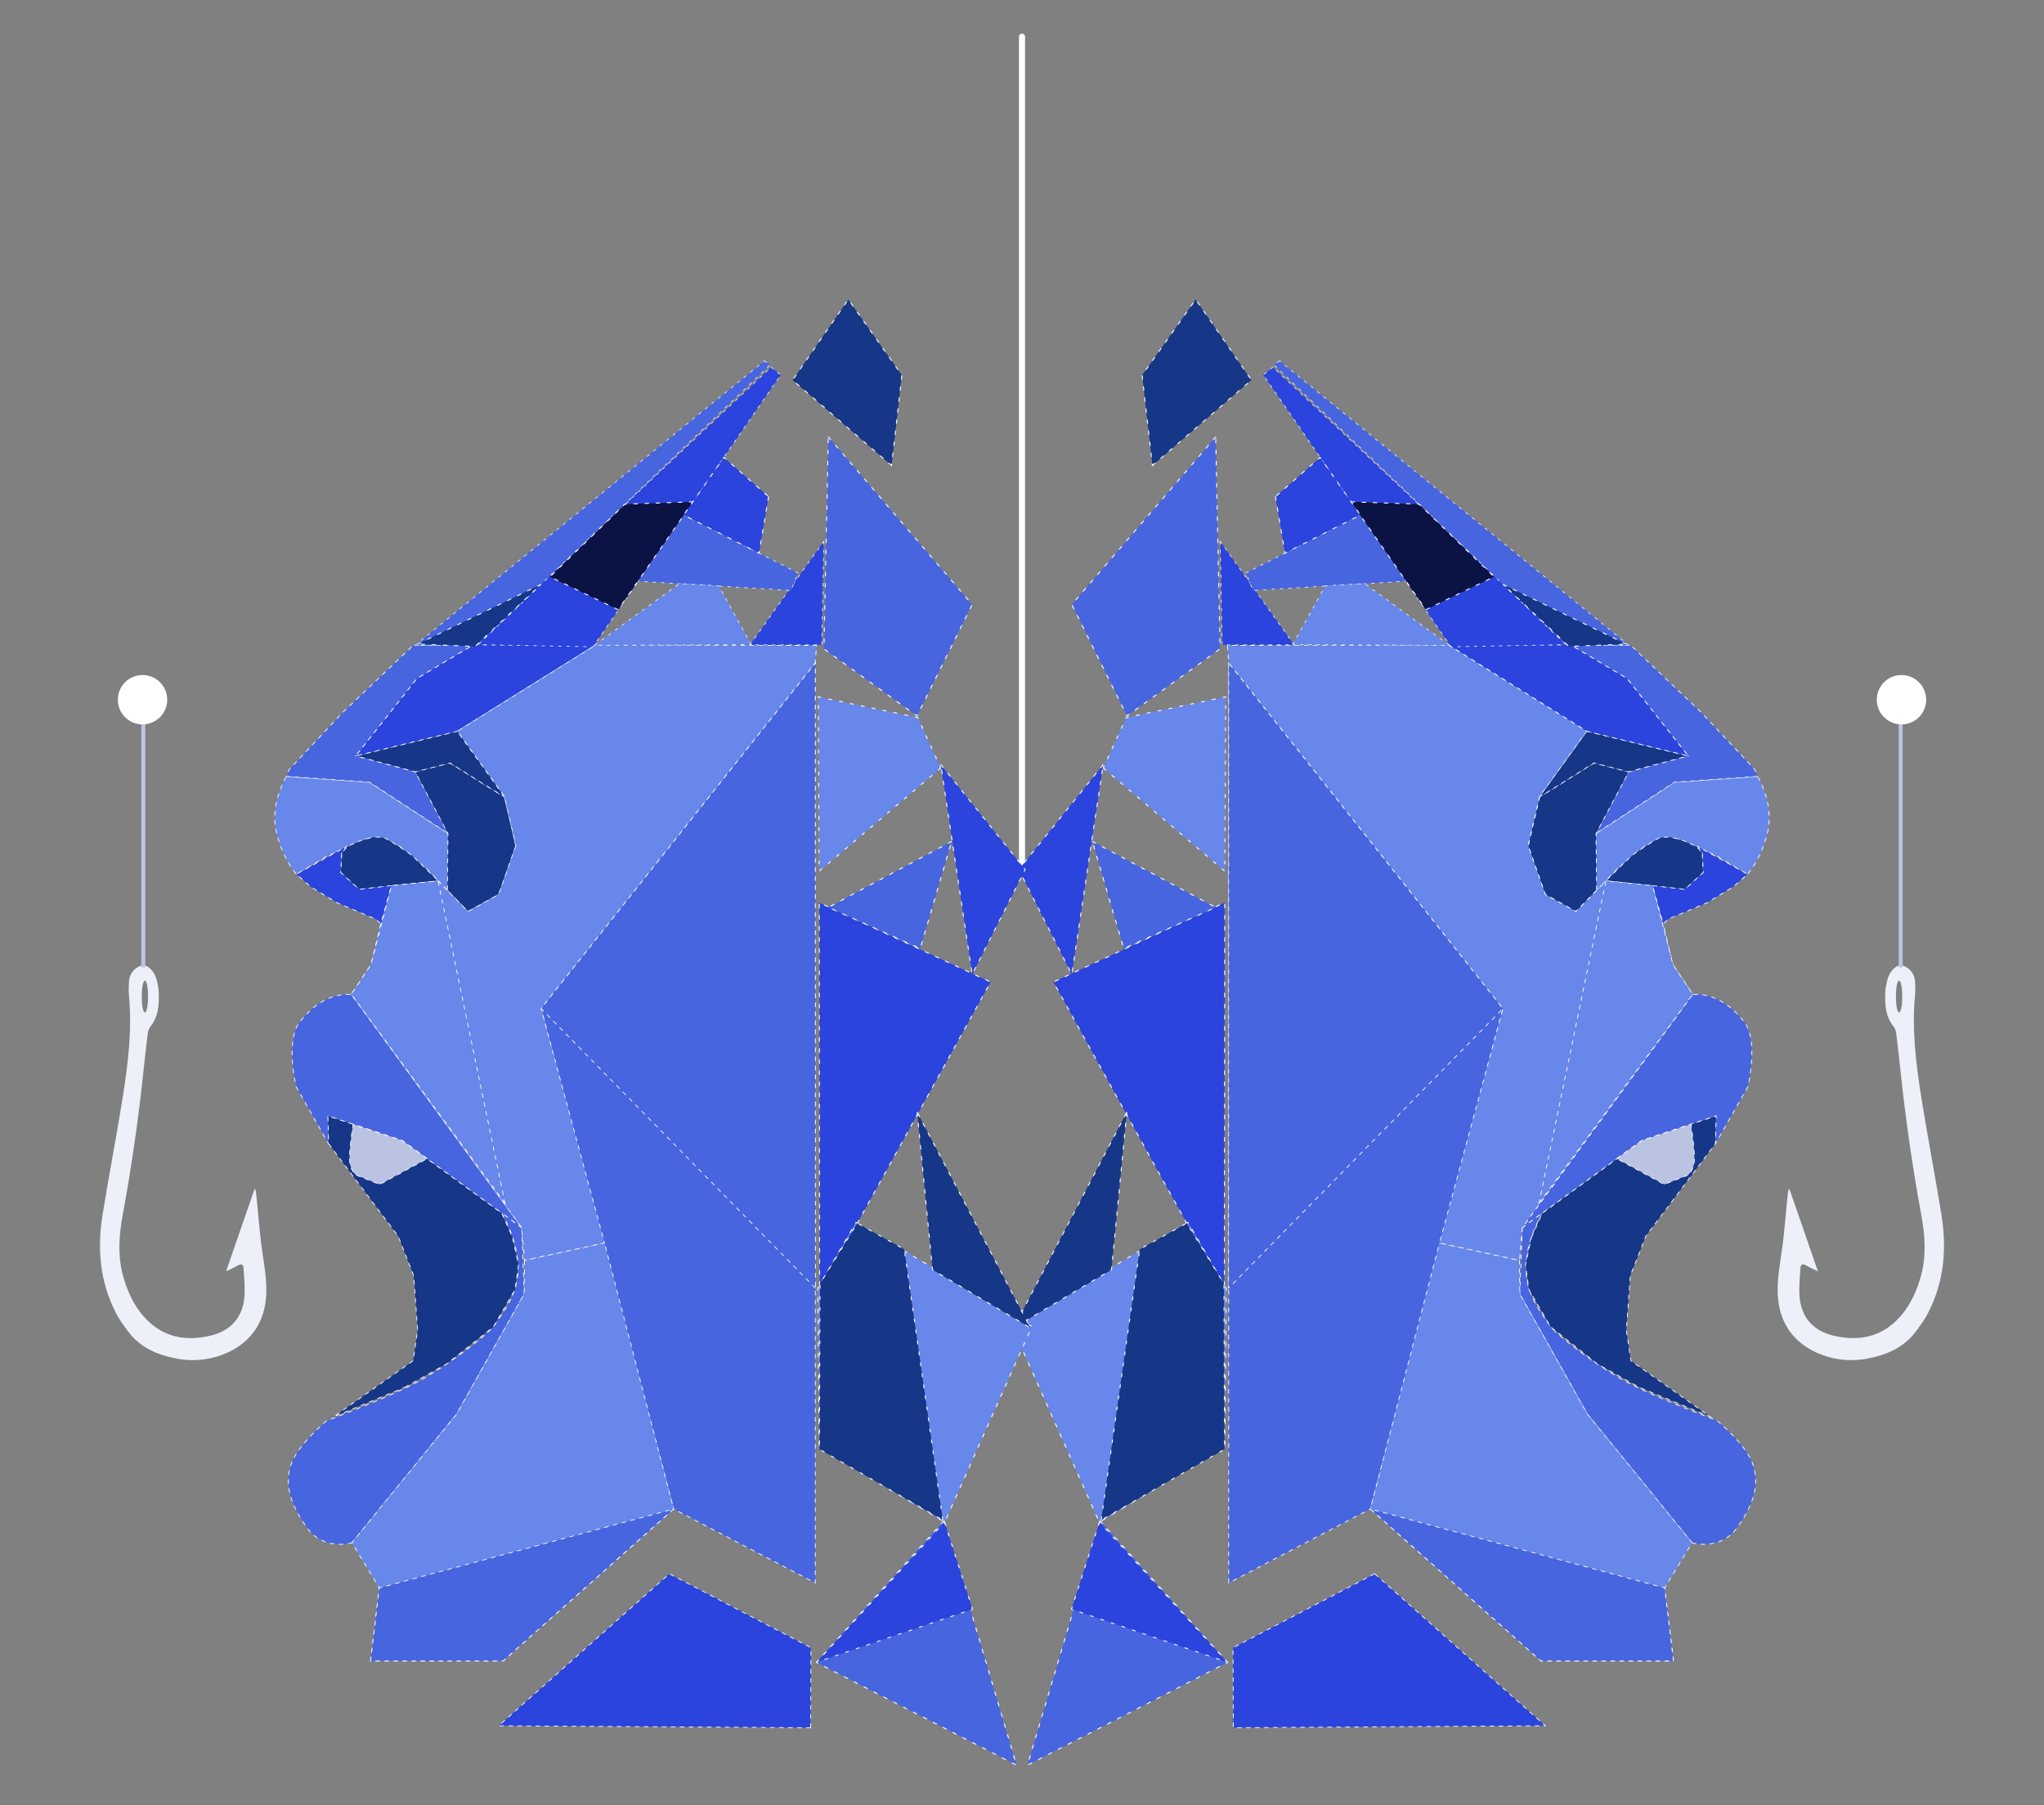 <?xml version="1.0" encoding="UTF-8" standalone="no"?>
<!-- Created with Inkscape (http://www.inkscape.org/) -->

<svg
   width="176.742mm"
   height="156.104mm"
   viewBox="0 0 176.742 156.104"
   version="1.1"
   id="svg1"
   xml:space="preserve"
   xmlns="http://www.w3.org/2000/svg"
   xmlns:svg="http://www.w3.org/2000/svg"><rect x="0" y="0" width="176.742" height="156.104" fill="#808080" stroke="none"/><defs
     id="defs1" /><g
     id="layer1"
     transform="translate(-1172.633,-785.813)"><path
       style="fill:#ffffff;fill-opacity:0.938;stroke:#ffffff;stroke-width:0.529;stroke-linecap:round;stroke-dasharray:none;stroke-dashoffset:0;stroke-opacity:1"
       d="m 1261.004,788.987 v 71.743"
       id="path40-9-4-5-9" /><g
       id="g183-3"
       transform="translate(1009.202,-77.052)"><g
         id="g190-4"
         transform="translate(-543.601,-69.783)"><g
           id="g150-3-4-5-4"
           transform="matrix(-0.13,0,0,0.13,1000.178,988.034)"><path
             class="cls-146"
             d="m 972.4,447.2 c 2.2,4.3 5.2,8.4 8.1,12.3 8.2,11.2 20.1,16 33.2,18.4 12.1,2.1 24.1,0.3 34.6,-4.9 13.6,-6.7 22.2,-18.4 23.9,-34.3 1.4,-12.3 -1.4,-24.2 -2.9,-36.2 -1.4,-11.1 -2.2,-22.4 -3.4,-33.5 -0.1,-1.3 -0.4,-2.6 -0.6,-3.9 -0.2,0 -0.4,0 -0.6,0 -6.3,18.1 -12.6,36.2 -18.9,54.6 2.4,-1.2 5.3,-2.5 8,-4 2.3,-1.3 3.5,-0.4 3.6,1.7 0.4,6.7 1.2,13.6 0.5,20.2 -1.5,13.7 -9.8,22 -23,25 -14.3,3.2 -27.9,1.7 -39.5,-8.5 -8.9,-7.8 -14.1,-18 -17.5,-29.1 -4.4,-14.1 -3.5,-28.5 -0.9,-42.6 5.6,-30.5 10.1,-61.1 13.4,-91.9 1,-9.7 2.1,-19.4 3.3,-29 0.2,-1.5 0.7,-3.3 1.6,-4.4 5.5,-6.7 6,-14.7 5.7,-22.8 0,-1.5 -0.2,-3 -0.5,-4.4 -0.4,-2 -0.8,-4.1 -1.5,-6 -1.7,-4.6 -5.7,-8.2 -8.7,-7.7 -4.8,0.7 -8.9,5.3 -9.1,10.7 -0.2,3.1 -0.3,6.2 0,9.3 2.1,22.3 -0.5,44.3 -3.9,66.1 -4.2,26.5 -9.3,52.8 -13.6,79.3 -3.7,22.7 -2,44.9 8.8,65.7 z m 17.3,-210.3 c 0,-5.8 0.9,-10.6 2.1,-10.6 1.2,0 2.1,4.7 2.1,10.6 0,5.8 -0.9,10.6 -2.1,10.6 -1.2,0 -2.1,-4.7 -2.1,-10.6 z"
             id="path136-3-4-7-5"
             style="fill:#edf0f8;fill-opacity:1" /><line
             class="cls-63"
             x1="990.743"
             y1="217.5"
             x2="990.743"
             y2="46.493"
             id="line136-0-7-8-0"
             style="fill:none;stroke:#bac4e2;stroke-width:2.664px;stroke-miterlimit:10" /><g
             id="g147-9-3-8-0"><polygon
               class="cls-70"
               points="1437.7,627 1437.7,15 1255.3,244.9 1343.5,577.8 "
               id="polygon136-5-1-4-4"
               style="fill:#4865e0;stroke:#ffffff;stroke-width:0.5px;stroke-miterlimit:10;stroke-dasharray:3" /><path
               class="cls-70"
               d="m 1129.1,235.4 113.3,155.2 -79.5,-57.9 -49.3,-16.4 0.4,18.6 -21.6,-38 c 0,0 -7.3,-30.3 2.2,-42.8 9.5,-12.5 21.6,-19.5 34.6,-18.6 z"
               id="path137-6-2-4-2"
               style="fill:#4865e0;stroke:#ffffff;stroke-width:0.5px;stroke-miterlimit:10;stroke-dasharray:3" /><path
               class="cls-70"
               d="m 1242.4,390.6 1.7,44.1 -45,80 -69.6,85.6 c 0,0 -18.6,5.6 -29.8,-9.9 -11.2,-15.6 -15.1,-28.5 -10.8,-41.9 4.3,-13.4 23.8,-29.4 23.8,-29.4 0,0 36.7,-13.8 56.6,-23.8 19.9,-9.9 51,-33.3 55.3,-40.2 4.3,-6.9 16,-19.5 15.4,-38.8 -0.6,-19.3 -11.2,-35.7 -11.2,-35.7 l 13.5,10.1 z"
               id="path138-4-9-3-2"
               style="fill:#4865e0;stroke:#ffffff;stroke-width:0.5px;stroke-miterlimit:10;stroke-dasharray:3" /><path
               class="cls-81"
               d="m 1193.1,166.3 0.4,-37.8 -52.3,-34.1 -55.3,-3.9 c 0,0 -10.8,17.5 -6.9,35.9 3.9,18.4 13.6,29.2 13.6,29.2 l 19.5,-11.7 23.8,-11 c 0,0 9.5,-3.2 15.1,-1.1 5.6,2.2 9.8,4.8 13.5,7.6 3.7,2.8 15.2,13 15.2,13 z"
               id="path139-4-6-1-6"
               style="fill:#6887ea;stroke:#ffffff;stroke-width:0.5px;stroke-miterlimit:10;stroke-dasharray:3" /><path
               class="cls-82"
               d="m 1186.8,160 -52.5,5.6 c 0,0 -12.1,-10.9 -12.3,-11.3 -0.2,-0.4 0.8,-12.9 0.8,-12.9 l 3.5,-4.2 8.8,-4 8.4,-2.3 c 0,0 6.3,-0.5 9,1.1 2.7,1.6 14,8.4 17.8,11.9 3.8,3.5 16.6,16.1 16.6,16.1 z"
               id="path140-8-3-1-7"
               style="fill:#163687;stroke:#ffffff;stroke-width:0.5px;stroke-miterlimit:10;stroke-dasharray:3" /><polygon
               class="cls-70"
               points="1171.7,87.4 1132.1,76.8 1172.8,25.3 1210.4,2.9 1170.2,3.3 1123.2,48.1 1087.9,85.7 1085.9,90.4 1141.2,94.3 1193.5,128.4 "
               id="polygon140-0-9-3-6"
               style="fill:#4865e0;stroke:#ffffff;stroke-width:0.5px;stroke-miterlimit:10;stroke-dasharray:3" /><path
               class="cls-82"
               d="m 1193.1,166.3 13.6,14 20.4,-11.3 c 0,0 11.3,-31.4 11.3,-32.4 0,-1 -7.5,-32.4 -7.5,-32.4 l -36.3,-22.7 -23,5.9 21.8,41.1 -0.4,37.8 z"
               id="path141-0-8-6-4"
               style="fill:#163687;stroke:#ffffff;stroke-width:0.5px;stroke-miterlimit:10;stroke-dasharray:3" /><path
               class="cls-82"
               d="m 1230.9,103.8 -31.3,-43.4 -67.4,16.4 39.6,10.6 23,-5.9 c 0,0 35.6,22.7 36.2,22.4 z"
               id="path142-2-3-1-7"
               style="fill:#163687;stroke:#ffffff;stroke-width:0.5px;stroke-miterlimit:10;stroke-dasharray:3" /><polygon
               class="cls-5"
               points="1343.5,577.8 1230,678.9 1437.5,680.2 1437.7,627 "
               id="polygon142-3-2-6-3"
               style="fill:#2a44dd;stroke:#ffffff;stroke-width:0.5px;stroke-miterlimit:10;stroke-dasharray:3"
               transform="translate(-2.873,43.099)" /><polygon
               class="cls-81"
               points="1297.5,400.8 1244.3,412.4 1244.1,434.7 1199.1,514.7 1129.5,600.2 1147.7,630.3 1141.9,678.9 1230,678.9 1343.5,577.8 "
               id="polygon143-15-2-8-2"
               style="fill:#6887ea;stroke:#ffffff;stroke-width:0.5px;stroke-miterlimit:10;stroke-dasharray:3" /><polygon
               class="cls-5"
               points="1291.6,3 1210.4,2.9 1172.8,25.3 1132.1,76.8 1199.6,60.4 "
               id="polygon144-8-7-2-94"
               style="fill:#2a44dd;stroke:#ffffff;stroke-width:0.5px;stroke-miterlimit:10;stroke-dasharray:3" /><polygon
               class="cls-81"
               points="1129.1,235.4 1242.4,390.6 1244.3,412.4 1297.5,400.8 1255.3,244.9 1437.7,15 1438.5,3.3 1291.6,3 1199.6,60.4 1230.9,103.8 1238.5,136.5 1227.1,169 1206.7,180.3 1186.8,160 1155.8,163.1 1148.3,190 1142.2,215.6 "
               id="polygon145-5-7-79-0"
               style="fill:#6887ea;stroke:#ffffff;stroke-width:0.5px;stroke-miterlimit:10;stroke-dasharray:3" /><polygon
               class="cls-82"
               points="1236.3,397.1 1229.2,381.1 1162.8,332.7 1113.5,316.3 1114,334.8 1160.2,396.2 1170.6,422.6 1173.2,458.9 1170.2,479.2 1117.4,516.4 1164.5,496.9 1192.6,481.2 1223.5,456.7 1238,431.8 1240.3,415.4 "
               id="polygon146-07-2-6-8"
               style="fill:#163687;stroke:#ffffff;stroke-width:0.5px;stroke-miterlimit:10;stroke-dasharray:3" /><path
               class="cls-65"
               d="m 1179.5,344.6 -16.6,-11.9 -32.6,-10.8 c 0,0 -2.3,13.5 -2.4,22.2 -0.1,8.6 4.4,11.6 4.4,11.6 l 15.7,6.2 31.6,-17.2 z"
               id="path146-3-2-4-3"
               style="fill:#bac4e2;stroke:#ffffff;stroke-width:0.5px;stroke-miterlimit:10;stroke-dasharray:3" /><polygon
               class="cls-5"
               points="1122.7,141.4 1122,154.3 1134.3,165.6 1155.8,163.1 1148.7,188.5 1145.5,185.4 1119.6,174.5 1102,163.8 1092.6,155.5 1125.6,137.2 "
               id="polygon147-3-3-9-9"
               style="fill:#2a44dd;stroke:#ffffff;stroke-width:0.5px;stroke-miterlimit:10;stroke-dasharray:3" /></g><polygon
             class="cls-70"
             points="1437.7,15 1437.8,430.9 1255.3,244.9 "
             id="polygon148-0-8-8-3"
             style="fill:#4865e0;stroke:#ffffff;stroke-width:0.5px;stroke-miterlimit:10;stroke-dasharray:3" /><polygon
             class="cls-81"
             points="1231.3,374.4 1129.1,235.4 1142.2,215.6 1155.8,163.1 1186.8,160 "
             id="polygon149-1-6-5-4"
             style="fill:#6887ea;stroke:#ffffff;stroke-width:0.5px;stroke-miterlimit:10;stroke-dasharray:3" /><polygon
             class="cls-70"
             points="1141.9,678.9 1147.7,630.3 1343.5,577.8 1230,678.9 "
             id="polygon150-77-7-5-1"
             style="fill:#4865e0;stroke:#ffffff;stroke-width:0.5px;stroke-miterlimit:10;stroke-dasharray:3" /></g><path
           style="fill:#2a44dd;fill-opacity:1;stroke:#f1f3f9;stroke-width:0.06;stroke-linecap:round;stroke-dasharray:0.24, 0.48;stroke-dashoffset:0;stroke-opacity:1"
           d="m 817.093,964.397 c -0.057,0.046 -0.114,0.092 -0.17,0.141 -0.206,0.189 -0.416,0.373 -0.661,0.51 -0.003,0.002 -0.006,0.003 -0.009,0.005 l 16.246,23.53 10.111,-0.188 z"
           id="path181-4" /><path
           style="fill:#4865e0;fill-opacity:1;stroke:#f1f3f9;stroke-width:0.06;stroke-linecap:round;stroke-dasharray:0.24, 0.48;stroke-dashoffset:0;stroke-opacity:1"
           d="m 817.677,963.857 c -0.066,0.048 -0.133,0.095 -0.201,0.14 -0.101,0.064 -0.203,0.129 -0.309,0.187 l 25.316,24.272 h 5.401 z"
           id="path183-8" /><path
           style="fill:#2a44dd;fill-opacity:1;stroke:#f1f3f9;stroke-width:0.06;stroke-linecap:round;stroke-dasharray:0.24, 0.48;stroke-dashoffset:0;stroke-opacity:1"
           d="m 812.537,979.447 6.395,8.97 h -6.217 z"
           id="path3-3-1" /><path
           style="fill:#4865e0;fill-opacity:1;stroke:#f1f3f9;stroke-width:0.06;stroke-linecap:round;stroke-dasharray:0.24, 0.48;stroke-dashoffset:0;stroke-opacity:1"
           d="m 814.758,982.201 9.947,-5.062 3.908,5.773 -13.234,0.799 z"
           id="path4-6-0" /><path
           style="fill:#6887ea;fill-opacity:1;stroke:#f1f3f9;stroke-width:0.06;stroke-linecap:round;stroke-dasharray:0.24, 0.48;stroke-dashoffset:0;stroke-opacity:1"
           d="m 818.807,988.394 2.826,-5.087 3.391,-0.188 7.348,5.338 z"
           id="path5-65-25" /><circle
           style="fill:#ffffff;fill-opacity:1;stroke:none;stroke-width:0.36;stroke-linecap:round;stroke-dasharray:none;stroke-dashoffset:0;stroke-opacity:1"
           id="path7-8-8"
           cx="871.451"
           cy="993.16"
           r="2.135" /><path
           style="fill:#163687;fill-opacity:1;stroke:#ffffff;stroke-width:0.08;stroke-linecap:round;stroke-dasharray:0.32, 0.64;stroke-dashoffset:0;stroke-opacity:1"
           d="m 806.68,972.908 8.559,-7.39 -4.818,-6.969 -4.63,6.548 z"
           id="path176-7" /><path
           style="fill:#0b1344;fill-opacity:1;stroke:#ffffff;stroke-width:0.08;stroke-linecap:round;stroke-dasharray:0.32, 0.64;stroke-dashoffset:0;stroke-opacity:1"
           d="m 823.846,976.048 5.887,0.198 6.482,6.284 -5.887,2.844 z"
           id="path177-4" /><path
           style="fill:#163687;fill-opacity:1;stroke:#ffffff;stroke-width:0.08;stroke-linecap:round;stroke-dasharray:0.32, 0.64;stroke-dashoffset:0;stroke-opacity:1"
           d="m 847.659,988.351 -10.649,-5.159 5.689,5.358 z"
           id="path178-8" /><path
           style="fill:#2a44dd;fill-opacity:1;stroke:#ffffff;stroke-width:0.08;stroke-linecap:round;stroke-dasharray:0.32, 0.64;stroke-dashoffset:0;stroke-opacity:1"
           d="m 817.32,975.597 0.818,4.888 6.525,-3.297 -3.485,-4.981 z"
           id="path179-3" /><path
           style="fill:#2a44dd;fill-opacity:1;stroke:#ffffff;stroke-width:0.08;stroke-linecap:round;stroke-dasharray:0.32, 0.64;stroke-dashoffset:0;stroke-opacity:1"
           d="m 812.9,1044.329 -14.78,-26.754 14.812,-6.867 z"
           id="path184-0" /><path
           style="fill:#4865e0;fill-opacity:1;stroke:#ffffff;stroke-width:0.08;stroke-linecap:round;stroke-dasharray:0.32, 0.64;stroke-dashoffset:0;stroke-opacity:1"
           d="m 812.152,970.429 -12.441,14.499 4.771,9.635 8.045,-5.8 z"
           id="path185-5" /><path
           style="fill:#2a44dd;fill-opacity:1;stroke:#ffffff;stroke-width:0.08;stroke-linecap:round;stroke-dasharray:0.32, 0.64;stroke-dashoffset:0;stroke-opacity:1"
           d="m 802.423,998.773 -7.296,9.074 4.584,9.074 z"
           id="path186-72" /><path
           style="fill:#4865e0;fill-opacity:1;stroke:#ffffff;stroke-width:0.08;stroke-linecap:round;stroke-dasharray:0.32, 0.64;stroke-dashoffset:0;stroke-opacity:1"
           d="m 801.488,1005.414 10.664,5.706 -7.951,3.555 z"
           id="path187-8" /><path
           style="fill:#6887ea;fill-opacity:1;stroke:#ffffff;stroke-width:0.08;stroke-linecap:round;stroke-dasharray:0.32, 0.64;stroke-dashoffset:0;stroke-opacity:1"
           d="m 809.757,1038.357 -15.214,8.996 7.541,16.933 10.848,-6.482 0.132,-13.758 z"
           id="path188-0" /><path
           style="fill:#163687;fill-opacity:1;stroke:#ffffff;stroke-width:0.08;stroke-linecap:round;stroke-dasharray:0.32, 0.64;stroke-dashoffset:0;stroke-opacity:1"
           d="m 804.466,1028.832 -1.323,13.626 -8.467,5.027 z"
           id="path189-4" /><path
           style="fill:#4865e0;fill-opacity:1;stroke:#ffffff;stroke-width:0.08;stroke-linecap:round;stroke-dasharray:0.32, 0.64;stroke-dashoffset:0;stroke-opacity:1"
           d="m 802.143,1064.16 11.038,12.254 -17.306,8.887 z"
           id="path190-8" /><path
           style="fill:#2a44dd;fill-opacity:1;stroke:#ffffff;stroke-width:0.08;stroke-dasharray:0.32, 0.64;stroke-dashoffset:0"
           d="m 802.099,1064.286 -2.418,7.53 13.464,4.575 z"
           id="path29-3" /><path
           style="fill:#163687;fill-opacity:1;stroke:#ffffff;stroke-width:0.08;stroke-dasharray:0.32, 0.64;stroke-dashoffset:0"
           d="m 802.251,1064.106 3.328,-23.419 4.062,-2.258 3.227,5.239 0.047,14.312 z"
           id="path30-7" /><path
           style="fill:#6887ea;fill-opacity:1;stroke:#ffffff;stroke-width:0.08;stroke-dasharray:0.32, 0.64;stroke-dashoffset:0"
           d="m 802.429,999.066 10.517,8.93 0.066,-15.081 -8.599,1.786 z"
           id="path121-3" /></g><g
         id="g190-8-0"
         transform="matrix(-1,0,0,1,1047.205,-69.783)"><g
           id="g150-3-4-5-8-2"
           transform="matrix(-0.13,0,0,0.13,1000.178,988.034)"><path
             class="cls-146"
             d="m 972.4,447.2 c 2.2,4.3 5.2,8.4 8.1,12.3 8.2,11.2 20.1,16 33.2,18.4 12.1,2.1 24.1,0.3 34.6,-4.9 13.6,-6.7 22.2,-18.4 23.9,-34.3 1.4,-12.3 -1.4,-24.2 -2.9,-36.2 -1.4,-11.1 -2.2,-22.4 -3.4,-33.5 -0.1,-1.3 -0.4,-2.6 -0.6,-3.9 -0.2,0 -0.4,0 -0.6,0 -6.3,18.1 -12.6,36.2 -18.9,54.6 2.4,-1.2 5.3,-2.5 8,-4 2.3,-1.3 3.5,-0.4 3.6,1.7 0.4,6.7 1.2,13.6 0.5,20.2 -1.5,13.7 -9.8,22 -23,25 -14.3,3.2 -27.9,1.7 -39.5,-8.5 -8.9,-7.8 -14.1,-18 -17.5,-29.1 -4.4,-14.1 -3.5,-28.5 -0.9,-42.6 5.6,-30.5 10.1,-61.1 13.4,-91.9 1,-9.7 2.1,-19.4 3.3,-29 0.2,-1.5 0.7,-3.3 1.6,-4.4 5.5,-6.7 6,-14.7 5.7,-22.8 0,-1.5 -0.2,-3 -0.5,-4.4 -0.4,-2 -0.8,-4.1 -1.5,-6 -1.7,-4.6 -5.7,-8.2 -8.7,-7.7 -4.8,0.7 -8.9,5.3 -9.1,10.7 -0.2,3.1 -0.3,6.2 0,9.3 2.1,22.3 -0.5,44.3 -3.9,66.1 -4.2,26.5 -9.3,52.8 -13.6,79.3 -3.7,22.7 -2,44.9 8.8,65.7 z m 17.3,-210.3 c 0,-5.8 0.9,-10.6 2.1,-10.6 1.2,0 2.1,4.7 2.1,10.6 0,5.8 -0.9,10.6 -2.1,10.6 -1.2,0 -2.1,-4.7 -2.1,-10.6 z"
             id="path136-3-4-7-1-8"
             style="fill:#edf0f8;fill-opacity:1" /><line
             class="cls-63"
             x1="990.743"
             y1="217.5"
             x2="990.743"
             y2="46.493"
             id="line136-0-7-8-4-4"
             style="fill:none;stroke:#bac4e2;stroke-width:2.664px;stroke-miterlimit:10" /><g
             id="g147-9-3-8-6-0"><polygon
               class="cls-70"
               points="1255.3,244.9 1343.5,577.8 1437.7,627 1437.7,15 "
               id="polygon136-5-1-4-0-9"
               style="fill:#4865e0;stroke:#ffffff;stroke-width:0.5px;stroke-miterlimit:10;stroke-dasharray:3" /><path
               class="cls-70"
               d="m 1129.1,235.4 113.3,155.2 -79.5,-57.9 -49.3,-16.4 0.4,18.6 -21.6,-38 c 0,0 -7.3,-30.3 2.2,-42.8 9.5,-12.5 21.6,-19.5 34.6,-18.6 z"
               id="path137-6-2-4-3-4"
               style="fill:#4865e0;stroke:#ffffff;stroke-width:0.5px;stroke-miterlimit:10;stroke-dasharray:3" /><path
               class="cls-70"
               d="m 1242.4,390.6 1.7,44.1 -45,80 -69.6,85.6 c 0,0 -18.6,5.6 -29.8,-9.9 -11.2,-15.6 -15.1,-28.5 -10.8,-41.9 4.3,-13.4 23.8,-29.4 23.8,-29.4 0,0 36.7,-13.8 56.6,-23.8 19.9,-9.9 51,-33.3 55.3,-40.2 4.3,-6.9 16,-19.5 15.4,-38.8 -0.6,-19.3 -11.2,-35.7 -11.2,-35.7 l 13.5,10.1 z"
               id="path138-4-9-3-4-7"
               style="fill:#4865e0;stroke:#ffffff;stroke-width:0.5px;stroke-miterlimit:10;stroke-dasharray:3" /><path
               class="cls-81"
               d="m 1193.1,166.3 0.4,-37.8 -52.3,-34.1 -55.3,-3.9 c 0,0 -10.8,17.5 -6.9,35.9 3.9,18.4 13.6,29.2 13.6,29.2 l 19.5,-11.7 23.8,-11 c 0,0 9.5,-3.2 15.1,-1.1 5.6,2.2 9.8,4.8 13.5,7.6 3.7,2.8 15.2,13 15.2,13 z"
               id="path139-4-6-1-0-7"
               style="fill:#6887ea;stroke:#ffffff;stroke-width:0.5px;stroke-miterlimit:10;stroke-dasharray:3" /><path
               class="cls-82"
               d="m 1186.8,160 -52.5,5.6 c 0,0 -12.1,-10.9 -12.3,-11.3 -0.2,-0.4 0.8,-12.9 0.8,-12.9 l 3.5,-4.2 8.8,-4 8.4,-2.3 c 0,0 6.3,-0.5 9,1.1 2.7,1.6 14,8.4 17.8,11.9 3.8,3.5 16.6,16.1 16.6,16.1 z"
               id="path140-8-3-1-9-3"
               style="fill:#163687;stroke:#ffffff;stroke-width:0.5px;stroke-miterlimit:10;stroke-dasharray:3" /><polygon
               class="cls-70"
               points="1171.7,87.4 1132.1,76.8 1172.8,25.3 1210.4,2.9 1170.2,3.3 1123.2,48.1 1087.9,85.7 1085.9,90.4 1141.2,94.3 1193.5,128.4 "
               id="polygon140-0-9-3-8-6"
               style="fill:#4865e0;stroke:#ffffff;stroke-width:0.5px;stroke-miterlimit:10;stroke-dasharray:3" /><path
               class="cls-82"
               d="m 1193.1,166.3 13.6,14 20.4,-11.3 c 0,0 11.3,-31.4 11.3,-32.4 0,-1 -7.5,-32.4 -7.5,-32.4 l -36.3,-22.7 -23,5.9 21.8,41.1 -0.4,37.8 z"
               id="path141-0-8-6-9-1"
               style="fill:#163687;stroke:#ffffff;stroke-width:0.5px;stroke-miterlimit:10;stroke-dasharray:3" /><path
               class="cls-82"
               d="m 1230.9,103.8 -31.3,-43.4 -67.4,16.4 39.6,10.6 23,-5.9 c 0,0 35.6,22.7 36.2,22.4 z"
               id="path142-2-3-1-2-9"
               style="fill:#163687;stroke:#ffffff;stroke-width:0.5px;stroke-miterlimit:10;stroke-dasharray:3" /><polygon
               class="cls-5"
               points="1437.5,680.2 1437.7,627 1343.5,577.8 1230,678.9 "
               id="polygon142-3-2-6-7-4"
               style="fill:#2a44dd;stroke:#ffffff;stroke-width:0.5px;stroke-miterlimit:10;stroke-dasharray:3"
               transform="translate(-2.873,43.099)" /><polygon
               class="cls-81"
               points="1244.3,412.4 1244.1,434.7 1199.1,514.7 1129.5,600.2 1147.7,630.3 1141.9,678.9 1230,678.9 1343.5,577.8 1297.5,400.8 "
               id="polygon143-15-2-8-8-1"
               style="fill:#6887ea;stroke:#ffffff;stroke-width:0.5px;stroke-miterlimit:10;stroke-dasharray:3" /><polygon
               class="cls-5"
               points="1291.6,3 1210.4,2.9 1172.8,25.3 1132.1,76.8 1199.6,60.4 "
               id="polygon144-8-7-2-9-0"
               style="fill:#2a44dd;stroke:#ffffff;stroke-width:0.5px;stroke-miterlimit:10;stroke-dasharray:3" /><polygon
               class="cls-81"
               points="1238.5,136.5 1227.1,169 1206.7,180.3 1186.8,160 1155.8,163.1 1148.3,190 1142.2,215.6 1129.1,235.4 1242.4,390.6 1244.3,412.4 1297.5,400.8 1255.3,244.9 1437.7,15 1438.5,3.3 1291.6,3 1199.6,60.4 1230.9,103.8 "
               id="polygon145-5-7-79-4-5"
               style="fill:#6887ea;stroke:#ffffff;stroke-width:0.5px;stroke-miterlimit:10;stroke-dasharray:3" /><polygon
               class="cls-82"
               points="1164.5,496.9 1192.6,481.2 1223.5,456.7 1238,431.8 1240.3,415.4 1236.3,397.1 1229.2,381.1 1162.8,332.7 1113.5,316.3 1114,334.8 1160.2,396.2 1170.6,422.6 1173.2,458.9 1170.2,479.2 1117.4,516.4 "
               id="polygon146-07-2-6-1-2"
               style="fill:#163687;stroke:#ffffff;stroke-width:0.5px;stroke-miterlimit:10;stroke-dasharray:3" /><path
               class="cls-65"
               d="m 1179.5,344.6 -16.6,-11.9 -32.6,-10.8 c 0,0 -2.3,13.5 -2.4,22.2 -0.1,8.6 4.4,11.6 4.4,11.6 l 15.7,6.2 31.6,-17.2 z"
               id="path146-3-2-4-1-4"
               style="fill:#bac4e2;stroke:#ffffff;stroke-width:0.5px;stroke-miterlimit:10;stroke-dasharray:3" /><polygon
               class="cls-5"
               points="1122.7,141.4 1122,154.3 1134.3,165.6 1155.8,163.1 1148.7,188.5 1145.5,185.4 1119.6,174.5 1102,163.8 1092.6,155.5 1125.6,137.2 "
               id="polygon147-3-3-9-7-8"
               style="fill:#2a44dd;stroke:#ffffff;stroke-width:0.5px;stroke-miterlimit:10;stroke-dasharray:3" /></g><polygon
             class="cls-70"
             points="1437.8,430.9 1255.3,244.9 1437.7,15 "
             id="polygon148-0-8-8-9-9"
             style="fill:#4865e0;stroke:#ffffff;stroke-width:0.5px;stroke-miterlimit:10;stroke-dasharray:3" /><polygon
             class="cls-81"
             points="1231.3,374.4 1129.1,235.4 1142.2,215.6 1155.8,163.1 1186.8,160 "
             id="polygon149-1-6-5-0-5"
             style="fill:#6887ea;stroke:#ffffff;stroke-width:0.5px;stroke-miterlimit:10;stroke-dasharray:3" /><polygon
             class="cls-70"
             points="1343.5,577.8 1230,678.9 1141.9,678.9 1147.7,630.3 "
             id="polygon150-77-7-5-2-0"
             style="fill:#4865e0;stroke:#ffffff;stroke-width:0.5px;stroke-miterlimit:10;stroke-dasharray:3" /></g><path
           style="fill:#2a44dd;fill-opacity:1;stroke:#f1f3f9;stroke-width:0.06;stroke-linecap:round;stroke-dasharray:0.24, 0.48;stroke-dashoffset:0;stroke-opacity:1"
           d="m 817.093,964.397 c -0.057,0.046 -0.114,0.092 -0.17,0.141 -0.206,0.189 -0.416,0.373 -0.661,0.51 -0.003,0.002 -0.006,0.003 -0.009,0.005 l 16.246,23.53 10.111,-0.188 z"
           id="path181-6-7" /><path
           style="fill:#4865e0;fill-opacity:1;stroke:#f1f3f9;stroke-width:0.06;stroke-linecap:round;stroke-dasharray:0.24, 0.48;stroke-dashoffset:0;stroke-opacity:1"
           d="m 817.677,963.857 c -0.066,0.048 -0.133,0.095 -0.201,0.14 -0.101,0.064 -0.203,0.129 -0.309,0.187 l 25.316,24.272 h 5.401 z"
           id="path183-0-2" /><path
           style="fill:#2a44dd;fill-opacity:1;stroke:#f1f3f9;stroke-width:0.06;stroke-linecap:round;stroke-dasharray:0.24, 0.48;stroke-dashoffset:0;stroke-opacity:1"
           d="m 812.537,979.447 6.395,8.97 h -6.217 z"
           id="path3-3-6-0" /><path
           style="fill:#4865e0;fill-opacity:1;stroke:#f1f3f9;stroke-width:0.06;stroke-linecap:round;stroke-dasharray:0.24, 0.48;stroke-dashoffset:0;stroke-opacity:1"
           d="m 814.758,982.201 9.947,-5.062 3.908,5.773 -13.234,0.799 z"
           id="path4-6-7-1" /><path
           style="fill:#6887ea;fill-opacity:1;stroke:#f1f3f9;stroke-width:0.06;stroke-linecap:round;stroke-dasharray:0.24, 0.48;stroke-dashoffset:0;stroke-opacity:1"
           d="m 818.807,988.394 2.826,-5.087 3.391,-0.188 7.348,5.338 z"
           id="path5-65-2-4" /><circle
           style="fill:#ffffff;fill-opacity:1;stroke:none;stroke-width:0.36;stroke-linecap:round;stroke-dasharray:none;stroke-dashoffset:0;stroke-opacity:1"
           id="path7-8-1-7"
           cx="871.451"
           cy="993.16"
           r="2.135" /><path
           style="fill:#163687;fill-opacity:1;stroke:#ffffff;stroke-width:0.08;stroke-linecap:round;stroke-dasharray:0.32, 0.64;stroke-dashoffset:0;stroke-opacity:1"
           d="m 806.68,972.908 8.559,-7.39 -4.818,-6.969 -4.63,6.548 z"
           id="path176-5-5" /><path
           style="fill:#0b1344;fill-opacity:1;stroke:#ffffff;stroke-width:0.08;stroke-linecap:round;stroke-dasharray:0.32, 0.64;stroke-dashoffset:0;stroke-opacity:1"
           d="m 823.846,976.048 5.887,0.198 6.482,6.284 -5.887,2.844 z"
           id="path177-9-7" /><path
           style="fill:#163687;fill-opacity:1;stroke:#ffffff;stroke-width:0.08;stroke-linecap:round;stroke-dasharray:0.32, 0.64;stroke-dashoffset:0;stroke-opacity:1"
           d="m 847.659,988.351 -10.649,-5.159 5.689,5.358 z"
           id="path178-1-3" /><path
           style="fill:#2a44dd;fill-opacity:1;stroke:#ffffff;stroke-width:0.08;stroke-linecap:round;stroke-dasharray:0.32, 0.64;stroke-dashoffset:0;stroke-opacity:1"
           d="m 817.32,975.597 0.818,4.888 6.525,-3.297 -3.485,-4.981 z"
           id="path179-9-8" /><path
           style="fill:#2a44dd;fill-opacity:1;stroke:#ffffff;stroke-width:0.08;stroke-linecap:round;stroke-dasharray:0.32, 0.64;stroke-dashoffset:0;stroke-opacity:1"
           d="m 812.9,1044.329 -14.78,-26.754 14.812,-6.867 z"
           id="path184-2-6" /><path
           style="fill:#4865e0;fill-opacity:1;stroke:#ffffff;stroke-width:0.08;stroke-linecap:round;stroke-dasharray:0.32, 0.64;stroke-dashoffset:0;stroke-opacity:1"
           d="m 812.152,970.429 -12.441,14.499 4.771,9.635 8.045,-5.8 z"
           id="path185-9-3" /><path
           style="fill:#2a44dd;fill-opacity:1;stroke:#ffffff;stroke-width:0.08;stroke-linecap:round;stroke-dasharray:0.32, 0.64;stroke-dashoffset:0;stroke-opacity:1"
           d="m 802.423,998.773 -7.296,9.074 4.584,9.074 z"
           id="path186-7-8" /><path
           style="fill:#4865e0;fill-opacity:1;stroke:#ffffff;stroke-width:0.08;stroke-linecap:round;stroke-dasharray:0.32, 0.64;stroke-dashoffset:0;stroke-opacity:1"
           d="m 801.488,1005.414 10.664,5.706 -7.951,3.555 z"
           id="path187-3-9" /><path
           style="fill:#6887ea;fill-opacity:1;stroke:#ffffff;stroke-width:0.08;stroke-linecap:round;stroke-dasharray:0.32, 0.64;stroke-dashoffset:0;stroke-opacity:1"
           d="m 809.757,1038.357 -15.214,8.996 7.541,16.933 10.848,-6.482 0.132,-13.758 z"
           id="path188-9-3" /><path
           style="fill:#163687;fill-opacity:1;stroke:#ffffff;stroke-width:0.08;stroke-linecap:round;stroke-dasharray:0.32, 0.64;stroke-dashoffset:0;stroke-opacity:1"
           d="m 804.466,1028.832 -1.323,13.626 -8.467,5.027 z"
           id="path189-9-5" /><path
           style="fill:#4865e0;fill-opacity:1;stroke:#ffffff;stroke-width:0.08;stroke-linecap:round;stroke-dasharray:0.32, 0.64;stroke-dashoffset:0;stroke-opacity:1"
           d="m 802.143,1064.16 11.038,12.254 -17.306,8.887 z"
           id="path190-7-8" /><path
           style="fill:#2a44dd;fill-opacity:1;stroke:#ffffff;stroke-width:0.08;stroke-dasharray:0.32, 0.64;stroke-dashoffset:0"
           d="m 802.099,1064.286 -2.418,7.53 13.464,4.575 z"
           id="path29-0-1" /><path
           style="fill:#163687;fill-opacity:1;stroke:#ffffff;stroke-width:0.08;stroke-dasharray:0.32, 0.64;stroke-dashoffset:0"
           d="m 802.251,1064.106 3.328,-23.419 4.062,-2.258 3.227,5.239 0.047,14.312 z"
           id="path30-8-8" /><path
           style="fill:#6887ea;fill-opacity:1;stroke:#ffffff;stroke-width:0.08;stroke-dasharray:0.32, 0.64;stroke-dashoffset:0"
           d="m 802.429,999.066 10.517,8.93 0.066,-15.081 -8.599,1.786 z"
           id="path121-8-8" /></g></g></g></svg>
